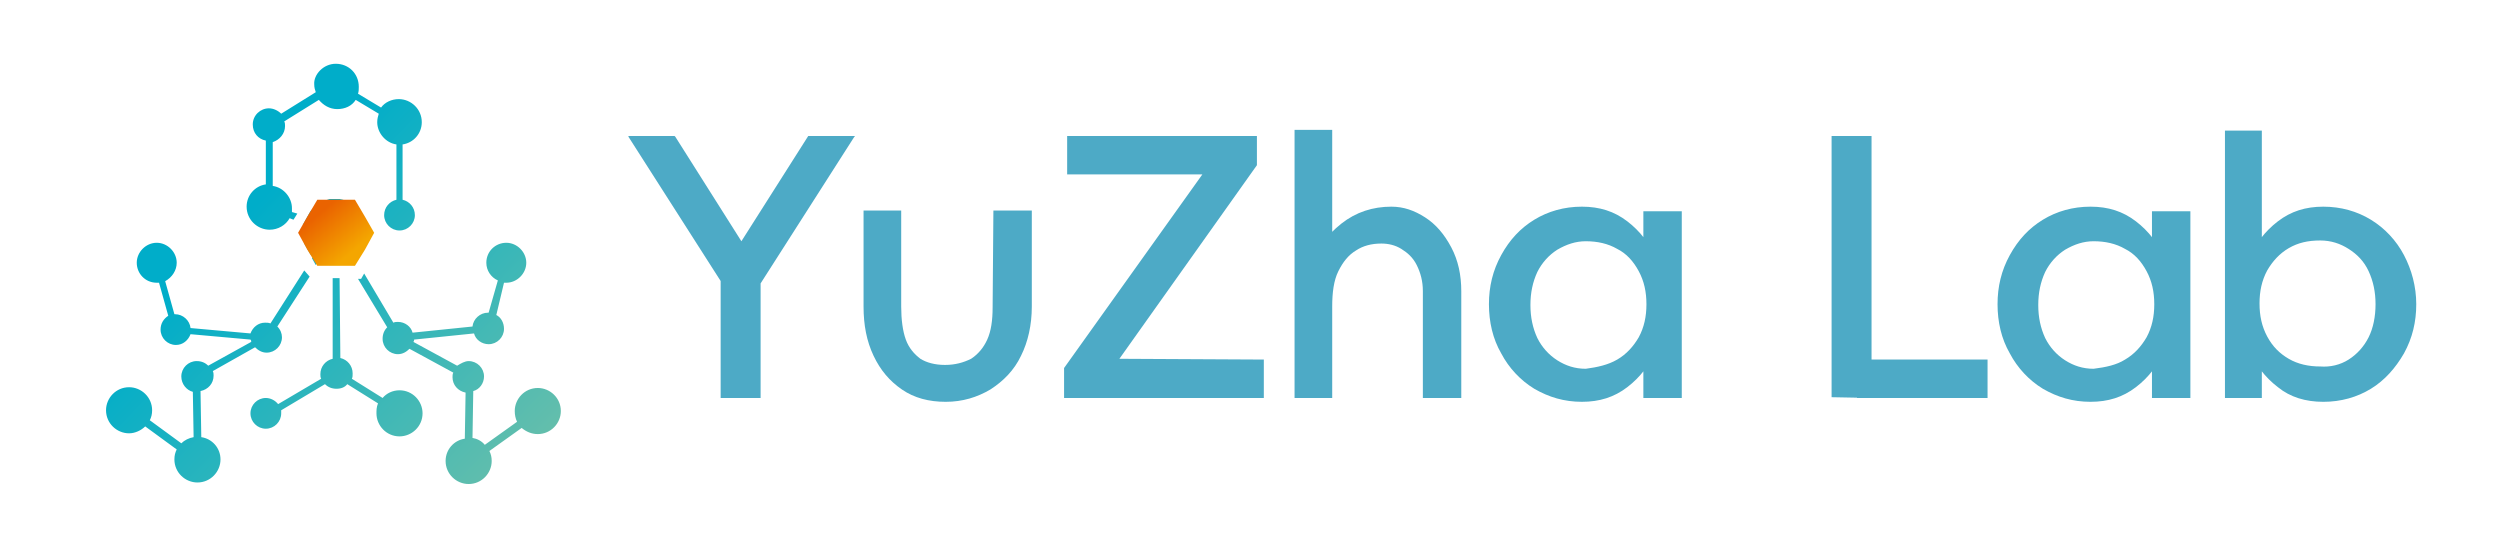 <?xml version="1.0" encoding="utf-8"?>
<!-- Generator: Adobe Illustrator 25.3.1, SVG Export Plug-In . SVG Version: 6.00 Build 0)  -->
<svg version="1.1" id="图层_1" xmlns="http://www.w3.org/2000/svg" xmlns:xlink="http://www.w3.org/1999/xlink" x="0px" y="0px"
	 viewBox="0 0 325.4 71" style="enable-background:new 0 0 325.4 71;" xml:space="preserve">
<style type="text/css">
	.st0{fill-rule:evenodd;clip-rule:evenodd;fill:url(#SVGID_1_);}
	.st1{fill-rule:evenodd;clip-rule:evenodd;fill:url(#SVGID_2_);}
	.st2{fill:#4DAAC6;}
</style>
<g>
	
		<linearGradient id="SVGID_1_" gradientUnits="userSpaceOnUse" x1="29.82" y1="127.627" x2="64.519" y2="160.789" gradientTransform="matrix(1 0 0 1 0 -97.307)">
		<stop  offset="0" style="stop-color:#00ADC9"/>
		<stop  offset="1" style="stop-color:#63BEAC"/>
	</linearGradient>
	<path class="st0" d="M43.7,8.3c1.7,0,3,1.3,3,3c0,0.3,0,0.6-0.1,0.9l3,1.8c0.5-0.7,1.4-1.1,2.3-1.1c1.6,0,3,1.3,3,3
		c0,1.5-1.1,2.7-2.5,2.9V26c0.9,0.2,1.6,1,1.6,2c0,1.1-0.9,2-2,2s-2-0.9-2-2c0-1,0.7-1.8,1.6-2v-7.2c-1.4-0.2-2.5-1.5-2.5-2.9
		c0-0.4,0.1-0.8,0.2-1.1l-3-1.8c-0.5,0.8-1.4,1.2-2.4,1.2s-1.8-0.5-2.4-1.2L37,15.8c0.1,0.2,0.1,0.4,0.1,0.6c0,1-0.7,1.8-1.6,2.1
		v5.7c1.4,0.2,2.5,1.5,2.5,2.9c0,0.2,0,0.4,0,0.5l0.7,0.2l-0.5,0.8l-0.5-0.2c-0.5,0.9-1.5,1.5-2.6,1.5c-1.6,0-3-1.3-3-3
		c0-1.5,1.1-2.7,2.5-2.9v-5.7c-1-0.2-1.7-1-1.7-2.1c0-1.2,1-2.1,2.1-2.1c0.6,0,1.2,0.3,1.6,0.7l4.5-2.8c-0.1-0.3-0.2-0.6-0.2-1
		C40.8,9.7,42.1,8.3,43.7,8.3L43.7,8.3z M40.4,27.5l-1,1.8h0.1c-0.1,0.3-0.1,0.7-0.1,1c0,0.5,0.1,1,0.2,1.4l0.8,1.4
		c0.1,0.1,0.2,0.2,0.3,0.4l-0.1,0.1l0.5,0.9l0.3-0.5c0.5,0.3,1,0.5,1.5,0.5h1.4c0.4-0.1,0.8-0.2,1.1-0.3l0.2,0.3h0.5l0.3-0.5
		l-0.2-0.3c0.3-0.2,0.6-0.5,0.9-0.9l0.5-0.9c0.2-0.5,0.3-1.1,0.3-1.7s-0.1-1.2-0.4-1.7L47,27.6c-0.7-0.9-1.7-1.5-2.8-1.7h-1.3
		C42,26.2,41.1,26.7,40.4,27.5L40.4,27.5z M47.4,35.6l3.8,6.4c0.2-0.1,0.4-0.1,0.6-0.1c0.9,0,1.7,0.6,1.9,1.4l7.8-0.8
		c0.1-1,1-1.8,2-1.8h0.1l1.2-4.2c-0.9-0.4-1.5-1.3-1.5-2.3c0-1.5,1.2-2.6,2.6-2.6s2.6,1.2,2.6,2.6s-1.2,2.6-2.6,2.6
		c-0.1,0-0.2,0-0.3,0l-1,4.2c0.6,0.3,1,1,1,1.8c0,1.1-0.9,2-2,2c-0.9,0-1.7-0.6-1.9-1.4l-7.8,0.8c0,0.1,0,0.2-0.1,0.3l5.7,3.1
		c0.5-0.3,1-0.6,1.5-0.6c1.1,0,2,0.9,2,2c0,0.9-0.6,1.7-1.4,1.9L61.5,57c0.6,0.1,1.2,0.4,1.6,0.9l4.2-3C67.1,54.5,67,54,67,53.5
		c0-1.6,1.3-3,3-3c1.6,0,3,1.3,3,3c0,1.6-1.3,3-3,3c-0.8,0-1.5-0.3-2.1-0.8l-4.2,3c0.2,0.4,0.3,0.8,0.3,1.3c0,1.6-1.3,3-3,3
		c-1.6,0-3-1.3-3-3c0-1.5,1.1-2.7,2.5-2.9l0.1-6c-1-0.2-1.7-1-1.7-2c0-0.2,0-0.4,0.1-0.6l-5.7-3.1c-0.4,0.4-0.9,0.7-1.5,0.7
		c-1.1,0-2-0.9-2-2c0-0.6,0.2-1.1,0.6-1.5l-3.8-6.3H47L47.4,35.6L47.4,35.6z M44.2,36.2h-0.4l0,0h-0.5v10.5c-0.9,0.2-1.6,1-1.6,2
		c0,0.2,0,0.4,0.1,0.6l-5.6,3.3c-0.4-0.5-1-0.8-1.6-0.8c-1.1,0-2,0.9-2,2s0.9,2,2,2s2-0.9,2-2c0-0.1,0-0.2,0-0.4l5.7-3.4
		c0.4,0.4,0.9,0.6,1.5,0.6s1.1-0.2,1.4-0.6l4,2.5C49,53,49,53.4,49,53.8c0,1.6,1.3,3,3,3c1.6,0,3-1.3,3-3c0-1.6-1.3-3-3-3
		c-0.9,0-1.7,0.4-2.2,1l-4-2.5c0.1-0.2,0.1-0.4,0.1-0.7c0-1-0.7-1.8-1.6-2L44.2,36.2L44.2,36.2z M40.3,36l-4.2,6.5
		c0.4,0.4,0.6,0.9,0.6,1.4c0,1.1-0.9,2-2,2c-0.6,0-1.1-0.3-1.5-0.7l-5.5,3.1c0.1,0.2,0.1,0.4,0.1,0.6c0,1-0.7,1.8-1.7,2l0.1,6
		c1.4,0.2,2.5,1.4,2.5,2.9c0,1.6-1.3,3-3,3c-1.6,0-3-1.3-3-3c0-0.5,0.1-0.9,0.3-1.3l-4.1-3c-0.5,0.5-1.3,0.9-2.1,0.9
		c-1.6,0-3-1.3-3-3c0-1.6,1.3-3,3-3c1.6,0,3,1.3,3,3c0,0.5-0.1,0.9-0.3,1.3l4.1,3c0.4-0.4,1-0.7,1.6-0.8L25.1,51
		c-0.8-0.2-1.5-1-1.5-2c0-1.1,0.9-2,2-2c0.6,0,1.1,0.2,1.5,0.6l5.6-3.1c0-0.1,0-0.2-0.1-0.3l-7.8-0.7c-0.3,0.8-1,1.4-1.9,1.4
		c-1.1,0-2-0.9-2-2c0-0.8,0.4-1.4,1-1.8l-1.2-4.3c-0.1,0-0.2,0-0.3,0c-1.5,0-2.6-1.2-2.6-2.6s1.2-2.6,2.6-2.6s2.6,1.2,2.6,2.6
		c0,1-0.6,1.9-1.5,2.4l1.2,4.3h0.1c1,0,1.9,0.8,2,1.8l7.8,0.7c0.3-0.8,1-1.4,1.9-1.4c0.2,0,0.5,0,0.7,0.1l4.4-6.9L40.3,36z"/>
	
		<linearGradient id="SVGID_2_" gradientUnits="userSpaceOnUse" x1="41.59" y1="125.064" x2="45.88" y2="130.114" gradientTransform="matrix(1 0 0 1 0 -97.307)">
		<stop  offset="0" style="stop-color:#EA6300"/>
		<stop  offset="1" style="stop-color:#F4A600"/>
	</linearGradient>
	<polygon class="st1" points="41.3,26 43.8,26 46.2,26 47.5,28.2 48.7,30.3 47.5,32.5 46.2,34.6 43.8,34.6 41.3,34.6 40,32.5 
		38.8,30.3 40,28.2 	"/>
</g>
<g>
	<g>
		<path class="st2" d="M105.2,17.7C105.2,17.7,105.2,17.7,105.2,17.7l6,0c0.1,0,0.1,0.1,0,0.1l-14.7,23l-14.7-23c0,0,0-0.1,0-0.1
			c0,0,0,0,0.1,0h5.8c0.1,0,0.1,0,0.1,0c0,0,0,0,0.1,0.1l8.6,13.6L105.2,17.7C105.1,17.7,105.1,17.7,105.2,17.7z M99,51.8L99,51.8
			h-5.1c0,0-0.1,0-0.1,0c0,0,0,0,0-0.1V34.3H99V51.8L99,51.8z"/>
		<path class="st2" d="M129.3,27.4C129.3,27.4,129.3,27.4,129.3,27.4l4.9,0c0,0,0.1,0,0.1,0c0,0,0,0,0,0.1v12.4
			c0,2.4-0.5,4.6-1.4,6.4c-0.9,1.9-2.3,3.3-4,4.4c-1.7,1-3.6,1.6-5.8,1.6c-2.2,0-4.1-0.5-5.7-1.6c-1.6-1.1-2.8-2.5-3.7-4.4
			c-0.9-1.9-1.3-4-1.3-6.4V27.5c0,0,0-0.1,0-0.1c0,0,0,0,0.1,0h4.8c0,0,0,0.1,0,0.1v12.4c0,1.7,0.2,3.2,0.6,4.3
			c0.4,1.1,1.1,1.9,1.9,2.5c0.8,0.5,1.9,0.8,3.2,0.8c1.3,0,2.4-0.3,3.4-0.8c0.9-0.6,1.6-1.4,2.1-2.5c0.5-1.1,0.7-2.5,0.7-4.2
			L129.3,27.4C129.3,27.5,129.3,27.5,129.3,27.4z"/>
		<path class="st2" d="M164.5,46.8c0,0,0,0.1,0,0.1v4.8v0.1h-0.1h-25.9c0,0,0,0,0,0c0,0,0,0,0-0.1V48c0,0,0,0,0,0s0,0,0-0.1l18-25.2
			h-17.5c-0.1,0-0.1,0-0.1,0c0,0,0-0.1,0-0.1v-4.8v-0.1h0.1h24.5c0,0,0.1,0,0.1,0c0,0,0,0,0,0.1v3.7c0,0,0,0,0,0s0,0,0,0l-17.9,25.2
			L164.5,46.8C164.5,46.8,164.5,46.8,164.5,46.8z"/>
		<path class="st2" d="M173.4,51.8h-4.8c0,0-0.1,0-0.1,0c0,0,0,0,0-0.1V17c0,0,0-0.1,0-0.1c0,0,0,0,0.1,0h4.8c0,0,0,0.1,0,0.1
			L173.4,51.8C173.4,51.7,173.4,51.8,173.4,51.8z M170.1,35.1c1.1-2.5,2.6-4.5,4.5-6c1.9-1.5,4.1-2.2,6.5-2.2c1.6,0,3,0.5,4.4,1.4
			c1.4,0.9,2.5,2.2,3.4,3.9c0.9,1.7,1.3,3.6,1.3,5.7v13.8c0,0,0,0.1,0,0.1c0,0,0,0-0.1,0h-4.8c0,0-0.1,0-0.1,0c0,0,0,0,0-0.1V37.9
			c0-1.3-0.3-2.4-0.8-3.4s-1.2-1.6-2-2.1c-0.8-0.5-1.7-0.7-2.6-0.7c-1.3,0-2.4,0.3-3.3,0.9c-1,0.6-1.7,1.5-2.3,2.7s-0.8,2.8-0.8,4.6
			l-4.9,3.3C168.5,40.3,169,37.7,170.1,35.1z"/>
		<path class="st2" d="M199.7,50.6c-1.8-1.1-3.3-2.7-4.3-4.6c-1.1-1.9-1.6-4.1-1.6-6.4c0-2.3,0.5-4.4,1.6-6.4s2.5-3.5,4.3-4.6
			c1.8-1.1,3.9-1.7,6.2-1.7c2.3,0,4.2,0.6,5.9,1.9s2.9,2.9,3.8,4.9c0.9,2,1.3,3.9,1.3,5.9c0,2-0.4,4-1.3,5.9c-0.9,2-2.1,3.6-3.8,4.9
			c-1.7,1.3-3.6,1.9-5.9,1.9C203.6,52.3,201.6,51.7,199.7,50.6z M210.5,46.8c1.2-0.7,2.1-1.7,2.8-2.9c0.7-1.3,1-2.7,1-4.3
			c0-1.6-0.3-3-1-4.3c-0.7-1.3-1.6-2.3-2.8-2.9c-1.2-0.7-2.6-1-4.1-1c-1.3,0-2.5,0.4-3.7,1.1c-1.1,0.7-2,1.7-2.6,2.9
			c-0.6,1.3-0.9,2.7-0.9,4.3c0,1.6,0.3,3,0.9,4.3c0.6,1.2,1.5,2.2,2.6,2.9c1.1,0.7,2.3,1.1,3.7,1.1
			C207.9,47.8,209.3,47.5,210.5,46.8z M218.9,51.8c0,0-0.1,0-0.1,0H214h-0.1v-0.1v-8.1l1.1-3.8l-1.1-3.9v-8.3v-0.1h0.1h4.8
			c0.1,0,0.1,0,0.1,0s0,0,0,0.1L218.9,51.8C218.9,51.8,218.9,51.8,218.9,51.8z"/>
		<path class="st2" d="M238.4,51.7V17.8c0-0.1,0-0.1,0-0.1s0,0,0.1,0h5c0,0,0.1,0,0.1,0s0,0,0,0.1v34L238.4,51.7
			C238.4,51.8,238.4,51.8,238.4,51.7z M258.7,46.8c0,0,0,0.1,0,0.1v4.8v0.1h0h-17v-5L258.7,46.8C258.6,46.8,258.7,46.8,258.7,46.8z"
			/>
		<path class="st2" d="M265.9,50.6c-1.8-1.1-3.3-2.7-4.3-4.6c-1.1-1.9-1.6-4.1-1.6-6.4c0-2.3,0.5-4.4,1.6-6.4s2.5-3.5,4.3-4.6
			c1.8-1.1,3.9-1.7,6.2-1.7c2.3,0,4.2,0.6,5.9,1.9s2.9,2.9,3.8,4.9c0.9,2,1.3,3.9,1.3,5.9c0,2-0.4,4-1.3,5.9c-0.9,2-2.1,3.6-3.8,4.9
			c-1.7,1.3-3.6,1.9-5.9,1.9C269.8,52.3,267.8,51.7,265.9,50.6z M276.6,46.8c1.2-0.7,2.1-1.7,2.8-2.9c0.7-1.3,1-2.7,1-4.3
			c0-1.6-0.3-3-1-4.3c-0.7-1.3-1.6-2.3-2.8-2.9c-1.2-0.7-2.6-1-4.1-1c-1.3,0-2.5,0.4-3.7,1.1c-1.1,0.7-2,1.7-2.6,2.9
			c-0.6,1.3-0.9,2.7-0.9,4.3c0,1.6,0.3,3,0.9,4.3c0.6,1.2,1.5,2.2,2.6,2.9c1.1,0.7,2.3,1.1,3.7,1.1
			C274.1,47.8,275.5,47.5,276.6,46.8z M285.1,51.8c0,0-0.1,0-0.1,0h-4.8h-0.1v-0.1v-8.1l1.1-3.8l-1.1-3.9v-8.3v-0.1h0.1h4.8
			c0.1,0,0.1,0,0.1,0s0,0,0,0.1L285.1,51.8C285.1,51.8,285.1,51.8,285.1,51.8z"/>
		<path class="st2" d="M294.4,51.8h-4.8l0,0V17l0,0h4.8c0,0,0,0,0,0v18.7l-1.1,4l1.1,4L294.4,51.8C294.5,51.8,294.4,51.8,294.4,51.8
			z M296.5,50.4c-1.7-1.3-2.9-2.9-3.8-4.9c-0.9-2-1.3-3.9-1.3-5.9c0-2,0.4-4,1.3-5.9c0.9-2,2.1-3.6,3.8-4.9s3.6-1.9,5.9-1.9
			c2.3,0,4.4,0.6,6.2,1.7c1.8,1.1,3.3,2.7,4.3,4.6s1.6,4.1,1.6,6.4c0,2.3-0.5,4.4-1.6,6.4c-1.1,1.9-2.5,3.5-4.3,4.6
			c-1.8,1.1-3.9,1.7-6.2,1.7C300.1,52.3,298.1,51.7,296.5,50.4z M305.7,46.8c1.1-0.7,2-1.7,2.6-2.9c0.6-1.2,0.9-2.7,0.9-4.3
			c0-1.6-0.3-3-0.9-4.3c-0.6-1.3-1.5-2.2-2.6-2.9c-1.1-0.7-2.3-1.1-3.7-1.1c-1.6,0-2.9,0.3-4.1,1c-1.2,0.7-2.1,1.7-2.8,2.9
			c-0.7,1.3-1,2.7-1,4.3c0,1.6,0.3,3,1,4.3c0.7,1.3,1.6,2.2,2.8,2.9c1.2,0.7,2.6,1,4.1,1C303.3,47.8,304.6,47.5,305.7,46.8z"/>
	</g>
</g>
</svg>
